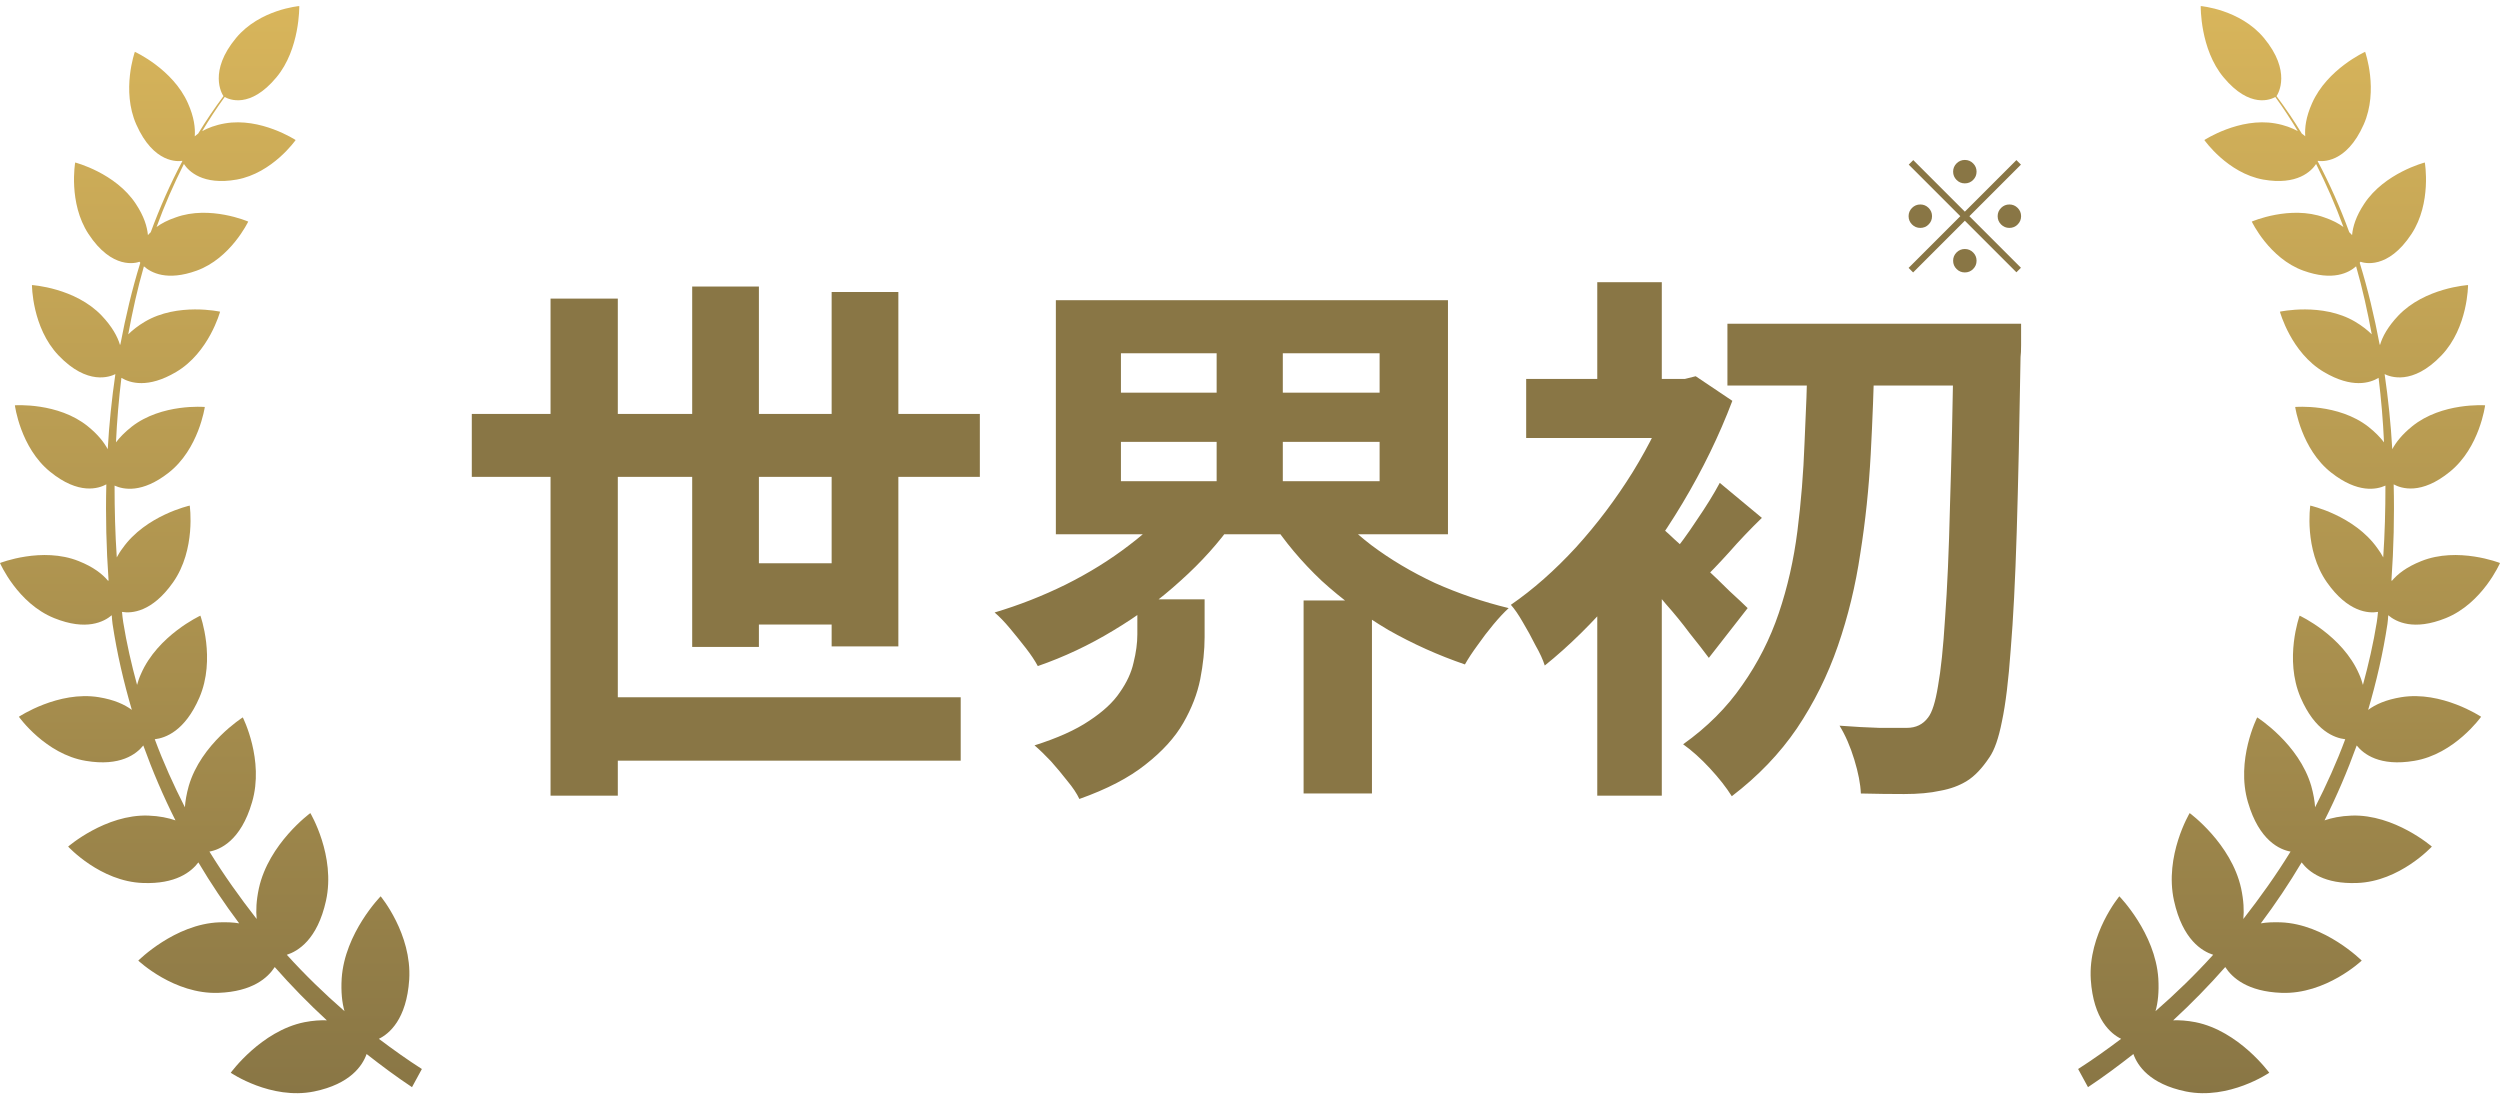 <svg width="128" height="56" viewBox="0 0 128 56" fill="none" xmlns="http://www.w3.org/2000/svg">
<path d="M21.106 55.67C20.303 55.138 19.532 54.562 18.77 53.966C18.564 54.552 17.947 55.5 16.084 55.883C13.872 56.331 11.814 54.925 11.814 54.925C11.814 54.925 13.367 52.783 15.59 52.336C16.033 52.251 16.403 52.229 16.733 52.24C15.796 51.377 14.911 50.472 14.067 49.513C13.717 50.056 12.935 50.77 11.186 50.834C8.912 50.919 7.08 49.183 7.08 49.183C7.08 49.183 8.953 47.308 11.227 47.223C11.618 47.212 11.947 47.223 12.246 47.276C11.495 46.275 10.795 45.231 10.157 44.155C9.786 44.645 8.994 45.273 7.317 45.209C5.135 45.135 3.489 43.345 3.489 43.345C3.489 43.345 5.403 41.684 7.594 41.758C8.16 41.779 8.613 41.875 8.984 42.003C8.356 40.757 7.811 39.478 7.337 38.168C6.987 38.605 6.164 39.255 4.394 38.956C2.326 38.616 0.967 36.698 0.967 36.698C0.967 36.698 2.984 35.356 5.063 35.697C5.845 35.825 6.38 36.07 6.751 36.347C6.329 34.909 5.989 33.449 5.763 31.947C5.742 31.798 5.732 31.649 5.722 31.5C5.32 31.841 4.415 32.309 2.778 31.649C0.895 30.893 0 28.826 0 28.826C0 28.826 2.161 27.974 4.034 28.73C4.785 29.029 5.248 29.391 5.547 29.753C5.547 29.732 5.547 29.71 5.557 29.689C5.444 28.08 5.403 26.44 5.444 24.799C5.053 25.012 4.034 25.353 2.562 24.15C1.039 22.914 0.762 20.752 0.762 20.752C0.762 20.752 2.974 20.592 4.497 21.827C5.012 22.243 5.32 22.637 5.516 22.999C5.588 21.71 5.722 20.432 5.907 19.154C5.65 19.282 4.487 19.761 2.995 18.195C1.636 16.768 1.636 14.595 1.636 14.595C1.636 14.595 3.849 14.733 5.207 16.16C5.742 16.725 6.02 17.236 6.144 17.662C6.144 17.652 6.154 17.641 6.164 17.63C6.432 16.214 6.761 14.818 7.183 13.455C7.162 13.423 7.152 13.412 7.142 13.401C6.977 13.465 5.742 13.828 4.528 11.974C3.489 10.387 3.849 8.32 3.849 8.32C3.849 8.32 5.917 8.853 6.956 10.44C7.378 11.079 7.533 11.601 7.574 12.038C7.615 11.985 7.667 11.942 7.718 11.889C8.181 10.632 8.716 9.417 9.334 8.256C9.334 8.246 9.334 8.235 9.323 8.235C9.138 8.267 7.872 8.395 6.977 6.371C6.205 4.624 6.905 2.653 6.905 2.653C6.905 2.653 8.85 3.537 9.622 5.284C9.941 5.998 10.002 6.552 9.972 6.978C10.023 6.935 10.085 6.882 10.146 6.84C10.548 6.179 10.98 5.54 11.443 4.922C11.351 4.794 10.671 3.644 12.091 1.939C13.306 0.48 15.323 0.31 15.323 0.31C15.323 0.31 15.364 2.515 14.15 3.963C12.802 5.583 11.721 5.093 11.505 4.965C11.093 5.529 10.713 6.115 10.352 6.712C10.651 6.552 11.021 6.403 11.515 6.318C13.347 5.998 15.137 7.17 15.137 7.17C15.137 7.17 13.954 8.863 12.122 9.194C10.373 9.503 9.653 8.757 9.416 8.395C8.891 9.439 8.418 10.515 8.016 11.622C8.263 11.441 8.582 11.271 8.994 11.132C10.743 10.493 12.709 11.345 12.709 11.345C12.709 11.345 11.814 13.231 10.064 13.859C8.552 14.403 7.739 13.966 7.368 13.636C7.039 14.775 6.782 15.947 6.565 17.119C6.782 16.906 7.059 16.682 7.42 16.469C9.097 15.479 11.268 15.958 11.268 15.958C11.268 15.958 10.702 18.056 9.015 19.047C7.574 19.899 6.658 19.612 6.216 19.345C6.082 20.443 5.989 21.54 5.938 22.648C6.133 22.392 6.39 22.126 6.74 21.849C8.284 20.645 10.486 20.837 10.486 20.837C10.486 20.837 10.177 22.999 8.634 24.203C7.275 25.268 6.318 25.066 5.866 24.863C5.866 26.099 5.897 27.324 5.979 28.538C6.061 28.389 6.154 28.23 6.277 28.07C7.461 26.387 9.714 25.886 9.714 25.886C9.714 25.886 10.044 28.134 8.86 29.817C7.79 31.34 6.74 31.415 6.246 31.329C6.267 31.5 6.277 31.681 6.308 31.851C6.483 32.938 6.73 34.014 7.018 35.068C7.07 34.887 7.121 34.717 7.214 34.514C8.068 32.533 10.26 31.521 10.26 31.521C10.26 31.521 11.062 33.737 10.208 35.718C9.467 37.433 8.469 37.785 7.924 37.849C8.366 39.042 8.891 40.203 9.467 41.332C9.488 41.012 9.55 40.65 9.663 40.245C10.291 38.083 12.431 36.73 12.431 36.73C12.431 36.73 13.542 38.914 12.904 41.076C12.328 43.058 11.258 43.505 10.723 43.601C11.464 44.805 12.277 45.944 13.141 47.052C13.1 46.626 13.12 46.115 13.254 45.486C13.759 43.185 15.889 41.63 15.889 41.63C15.889 41.63 17.196 43.814 16.691 46.115C16.249 48.118 15.251 48.703 14.685 48.885C15.611 49.907 16.599 50.866 17.638 51.771C17.515 51.345 17.453 50.791 17.494 50.099C17.648 47.766 19.49 45.891 19.49 45.891C19.49 45.891 21.096 47.819 20.952 50.152C20.818 52.197 19.923 52.932 19.398 53.188C20.118 53.731 20.849 54.253 21.6 54.733L21.096 55.66L21.106 55.67Z" fill="url(#paint0_linear_327_1337)"/>
<path d="M24.156 21.195H50.168V24.415H24.156V21.195ZM29.924 35.699H49.188V38.947H29.924V35.699ZM36.868 28.839H44.036V31.975H36.868V28.839ZM28.188 15.287H31.632V40.739H28.188V15.287ZM35.44 14.671H38.856V33.123H35.44V14.671ZM42.58 14.951H45.996V33.095H42.58V14.951ZM57.392 22.623V24.639H70.636V22.623H57.392ZM57.392 18.087V20.103H70.636V18.087H57.392ZM54.06 15.371H74.136V27.355H54.06V15.371ZM67.864 25.563C68.48 26.403 69.264 27.187 70.216 27.915C71.187 28.643 72.269 29.287 73.464 29.847C74.677 30.389 75.937 30.818 77.244 31.135C77.001 31.359 76.74 31.639 76.46 31.975C76.18 32.311 75.909 32.666 75.648 33.039C75.387 33.394 75.172 33.721 75.004 34.019C73.641 33.553 72.335 32.965 71.084 32.255C69.852 31.527 68.713 30.687 67.668 29.735C66.641 28.765 65.764 27.719 65.036 26.599L67.864 25.563ZM60.22 25.563L63.16 26.711C62.413 27.775 61.508 28.783 60.444 29.735C59.399 30.687 58.251 31.537 57 32.283C55.768 33.03 54.48 33.637 53.136 34.103C52.987 33.823 52.781 33.515 52.52 33.179C52.259 32.843 51.988 32.507 51.708 32.171C51.428 31.835 51.167 31.565 50.924 31.359C52.175 30.986 53.388 30.51 54.564 29.931C55.759 29.334 56.841 28.662 57.812 27.915C58.801 27.169 59.604 26.385 60.22 25.563ZM58.232 30.687H61.676V32.619C61.676 33.291 61.601 34.01 61.452 34.775C61.303 35.522 61.013 36.269 60.584 37.015C60.155 37.762 59.511 38.471 58.652 39.143C57.812 39.815 56.683 40.403 55.264 40.907C55.133 40.627 54.928 40.319 54.648 39.983C54.387 39.647 54.107 39.311 53.808 38.975C53.509 38.658 53.229 38.387 52.968 38.163C54.144 37.79 55.077 37.37 55.768 36.903C56.477 36.437 57 35.951 57.336 35.447C57.691 34.943 57.924 34.439 58.036 33.935C58.167 33.413 58.232 32.927 58.232 32.479V30.687ZM62.292 16.771H65.68V25.983H62.292V16.771ZM66.744 30.743H70.244V40.627H66.744V30.743ZM88.444 16.575H101.268V19.739H88.444V16.575ZM100.036 16.575H103.48C103.48 16.575 103.48 16.687 103.48 16.911C103.48 17.135 103.48 17.387 103.48 17.667C103.48 17.929 103.471 18.134 103.452 18.283C103.396 21.811 103.331 24.798 103.256 27.243C103.181 29.689 103.079 31.695 102.948 33.263C102.836 34.831 102.687 36.054 102.5 36.931C102.332 37.79 102.117 38.406 101.856 38.779C101.483 39.339 101.1 39.741 100.708 39.983C100.316 40.226 99.859 40.394 99.336 40.487C98.832 40.599 98.216 40.655 97.488 40.655C96.779 40.655 96.041 40.646 95.276 40.627C95.257 40.142 95.145 39.563 94.94 38.891C94.735 38.219 94.483 37.641 94.184 37.155C94.931 37.211 95.612 37.249 96.228 37.267C96.844 37.267 97.311 37.267 97.628 37.267C98.095 37.267 98.459 37.09 98.72 36.735C98.925 36.474 99.093 35.942 99.224 35.139C99.373 34.318 99.495 33.151 99.588 31.639C99.7 30.127 99.784 28.205 99.84 25.871C99.915 23.538 99.98 20.71 100.036 17.387V16.575ZM92.56 18.059H95.976C95.939 19.795 95.873 21.531 95.78 23.267C95.687 25.003 95.509 26.693 95.248 28.335C95.005 29.978 94.623 31.555 94.1 33.067C93.577 34.579 92.877 35.989 92 37.295C91.123 38.583 90.012 39.741 88.668 40.767C88.388 40.319 88.015 39.843 87.548 39.339C87.081 38.835 86.624 38.425 86.176 38.107C87.408 37.23 88.416 36.222 89.2 35.083C90.003 33.945 90.628 32.713 91.076 31.387C91.524 30.062 91.841 28.662 92.028 27.187C92.215 25.713 92.336 24.21 92.392 22.679C92.467 21.13 92.523 19.59 92.56 18.059ZM81.78 28.867L85.084 24.919V40.739H81.78V28.867ZM78.14 19.403H86.512V22.427H78.14V19.403ZM81.78 14.447H85.084V21.027H81.78V14.447ZM84.748 26.767C84.991 26.935 85.327 27.225 85.756 27.635C86.204 28.027 86.68 28.466 87.184 28.951C87.688 29.418 88.145 29.857 88.556 30.267C88.985 30.659 89.293 30.949 89.48 31.135L87.492 33.683C87.231 33.329 86.904 32.909 86.512 32.423C86.139 31.919 85.728 31.415 85.28 30.911C84.851 30.389 84.44 29.903 84.048 29.455C83.656 28.989 83.311 28.606 83.012 28.307L84.748 26.767ZM85.616 19.403H86.26L86.82 19.263L88.696 20.523C88.024 22.297 87.175 24.042 86.148 25.759C85.121 27.477 83.992 29.045 82.76 30.463C81.547 31.882 80.324 33.086 79.092 34.075C78.999 33.777 78.84 33.431 78.616 33.039C78.411 32.629 78.196 32.237 77.972 31.863C77.748 31.471 77.543 31.173 77.356 30.967C78.495 30.183 79.605 29.203 80.688 28.027C81.771 26.833 82.741 25.545 83.6 24.163C84.459 22.763 85.131 21.391 85.616 20.047V19.403ZM88.052 24.723L90.208 26.515C89.611 27.094 89.051 27.682 88.528 28.279C88.005 28.858 87.529 29.353 87.1 29.763L85.588 28.391C85.98 27.925 86.409 27.337 86.876 26.627C87.361 25.918 87.753 25.283 88.052 24.723Z" fill="#897645"/>
<path d="M100.6 9.389C100.435 9.389 100.294 9.331 100.176 9.213C100.059 9.096 100 8.955 100 8.789C100 8.624 100.059 8.483 100.176 8.365C100.294 8.248 100.435 8.189 100.6 8.189C100.766 8.189 100.907 8.248 101.024 8.365C101.142 8.483 101.2 8.624 101.2 8.789C101.2 8.955 101.142 9.096 101.024 9.213C100.907 9.331 100.766 9.389 100.6 9.389ZM100.6 10.837L103.24 8.197L103.472 8.429L100.832 11.069L103.472 13.709L103.24 13.941L100.6 11.301L97.952 13.949L97.72 13.717L100.368 11.069L97.728 8.429L97.96 8.197L100.6 10.837ZM98.92 11.069C98.92 11.235 98.862 11.376 98.744 11.493C98.627 11.611 98.486 11.669 98.32 11.669C98.155 11.669 98.014 11.611 97.896 11.493C97.779 11.376 97.72 11.235 97.72 11.069C97.72 10.904 97.779 10.763 97.896 10.645C98.014 10.528 98.155 10.469 98.32 10.469C98.486 10.469 98.627 10.528 98.744 10.645C98.862 10.763 98.92 10.904 98.92 11.069ZM102.28 11.069C102.28 10.904 102.339 10.763 102.456 10.645C102.574 10.528 102.715 10.469 102.88 10.469C103.046 10.469 103.187 10.528 103.304 10.645C103.422 10.763 103.48 10.904 103.48 11.069C103.48 11.235 103.422 11.376 103.304 11.493C103.187 11.611 103.046 11.669 102.88 11.669C102.715 11.669 102.574 11.611 102.456 11.493C102.339 11.376 102.28 11.235 102.28 11.069ZM100.6 12.749C100.766 12.749 100.907 12.808 101.024 12.925C101.142 13.043 101.2 13.184 101.2 13.349C101.2 13.515 101.142 13.656 101.024 13.773C100.907 13.891 100.766 13.949 100.6 13.949C100.435 13.949 100.294 13.891 100.176 13.773C100.059 13.656 100 13.515 100 13.349C100 13.184 100.059 13.043 100.176 12.925C100.294 12.808 100.435 12.749 100.6 12.749Z" fill="#897645"/>
<path d="M106.894 55.67C107.697 55.138 108.468 54.562 109.23 53.966C109.436 54.552 110.053 55.5 111.916 55.883C114.128 56.331 116.186 54.925 116.186 54.925C116.186 54.925 114.632 52.783 112.41 52.336C111.967 52.251 111.597 52.229 111.267 52.24C112.204 51.377 113.089 50.472 113.933 49.513C114.283 50.056 115.065 50.77 116.814 50.834C119.088 50.919 120.92 49.183 120.92 49.183C120.92 49.183 119.047 47.308 116.773 47.223C116.382 47.212 116.053 47.223 115.754 47.276C116.505 46.275 117.205 45.231 117.843 44.155C118.214 44.645 119.006 45.273 120.683 45.209C122.865 45.135 124.511 43.345 124.511 43.345C124.511 43.345 122.597 41.684 120.406 41.758C119.84 41.779 119.387 41.875 119.016 42.003C119.644 40.757 120.189 39.478 120.663 38.168C121.013 38.605 121.836 39.255 123.606 38.956C125.674 38.616 127.033 36.698 127.033 36.698C127.033 36.698 125.016 35.356 122.937 35.697C122.155 35.825 121.62 36.07 121.249 36.347C121.671 34.909 122.011 33.449 122.237 31.947C122.258 31.798 122.268 31.649 122.278 31.5C122.68 31.841 123.585 32.309 125.222 31.649C127.105 30.893 128 28.826 128 28.826C128 28.826 125.839 27.974 123.966 28.73C123.215 29.029 122.752 29.391 122.453 29.753C122.453 29.732 122.453 29.71 122.443 29.689C122.556 28.08 122.597 26.44 122.556 24.799C122.947 25.012 123.966 25.353 125.438 24.15C126.961 22.914 127.238 20.752 127.238 20.752C127.238 20.752 125.026 20.592 123.503 21.827C122.988 22.243 122.68 22.637 122.484 22.999C122.412 21.71 122.278 20.432 122.093 19.154C122.35 19.282 123.513 19.761 125.005 18.195C126.364 16.768 126.364 14.595 126.364 14.595C126.364 14.595 124.151 14.733 122.793 16.16C122.258 16.725 121.98 17.236 121.857 17.662C121.857 17.652 121.846 17.641 121.836 17.63C121.568 16.214 121.239 14.818 120.817 13.455C120.838 13.423 120.848 13.412 120.858 13.401C121.023 13.465 122.258 13.828 123.472 11.974C124.511 10.387 124.151 8.32 124.151 8.32C124.151 8.32 122.083 8.853 121.044 10.44C120.622 11.079 120.467 11.601 120.426 12.038C120.385 11.985 120.333 11.942 120.282 11.889C119.819 10.632 119.284 9.417 118.666 8.256C118.666 8.246 118.666 8.235 118.677 8.235C118.862 8.267 120.128 8.395 121.023 6.371C121.795 4.624 121.095 2.653 121.095 2.653C121.095 2.653 119.15 3.537 118.378 5.284C118.059 5.998 117.998 6.552 118.028 6.978C117.977 6.935 117.915 6.882 117.853 6.84C117.452 6.179 117.02 5.54 116.557 4.922C116.649 4.794 117.329 3.644 115.909 1.939C114.694 0.48 112.677 0.31 112.677 0.31C112.677 0.31 112.636 2.515 113.85 3.963C115.198 5.583 116.279 5.093 116.495 4.965C116.907 5.529 117.287 6.115 117.648 6.712C117.349 6.552 116.979 6.403 116.485 6.318C114.653 5.998 112.863 7.17 112.863 7.17C112.863 7.17 114.046 8.863 115.878 9.194C117.627 9.503 118.347 8.757 118.584 8.395C119.109 9.439 119.582 10.515 119.984 11.622C119.737 11.441 119.418 11.271 119.006 11.132C117.257 10.493 115.291 11.345 115.291 11.345C115.291 11.345 116.186 13.231 117.936 13.859C119.448 14.403 120.261 13.966 120.632 13.636C120.961 14.775 121.218 15.947 121.435 17.119C121.218 16.906 120.941 16.682 120.58 16.469C118.903 15.479 116.732 15.958 116.732 15.958C116.732 15.958 117.298 18.056 118.985 19.047C120.426 19.899 121.342 19.612 121.784 19.345C121.918 20.443 122.011 21.54 122.062 22.648C121.867 22.392 121.61 22.126 121.26 21.849C119.716 20.645 117.514 20.837 117.514 20.837C117.514 20.837 117.823 22.999 119.366 24.203C120.725 25.268 121.682 25.066 122.134 24.863C122.134 26.099 122.103 27.324 122.021 28.538C121.939 28.389 121.846 28.23 121.723 28.07C120.539 26.387 118.286 25.886 118.286 25.886C118.286 25.886 117.956 28.134 119.14 29.817C120.21 31.34 121.26 31.415 121.754 31.329C121.733 31.5 121.723 31.681 121.692 31.851C121.517 32.938 121.27 34.014 120.982 35.068C120.93 34.887 120.879 34.717 120.786 34.514C119.932 32.533 117.74 31.521 117.74 31.521C117.74 31.521 116.938 33.737 117.792 35.718C118.533 37.433 119.531 37.785 120.076 37.849C119.634 39.042 119.109 40.203 118.533 41.332C118.512 41.012 118.45 40.65 118.337 40.245C117.709 38.083 115.569 36.73 115.569 36.73C115.569 36.73 114.458 38.914 115.096 41.076C115.672 43.058 116.742 43.505 117.277 43.601C116.536 44.805 115.723 45.944 114.859 47.052C114.9 46.626 114.879 46.115 114.746 45.486C114.241 43.185 112.111 41.63 112.111 41.63C112.111 41.63 110.804 43.814 111.309 46.115C111.751 48.118 112.749 48.703 113.315 48.885C112.389 49.907 111.401 50.866 110.362 51.771C110.485 51.345 110.547 50.791 110.506 50.099C110.352 47.766 108.51 45.891 108.51 45.891C108.51 45.891 106.904 47.819 107.048 50.152C107.182 52.197 108.077 52.932 108.602 53.188C107.882 53.731 107.151 54.253 106.4 54.733L106.904 55.66L106.894 55.67Z" fill="url(#paint1_linear_327_1337)"/>
<defs>
<linearGradient id="paint0_linear_327_1337" x1="10.8" y1="0.31" x2="10.8" y2="55.971" gradientUnits="userSpaceOnUse">
<stop stop-color="#D8B55B"/>
<stop offset="1" stop-color="#897645"/>
</linearGradient>
<linearGradient id="paint1_linear_327_1337" x1="117.2" y1="0.31" x2="117.2" y2="55.971" gradientUnits="userSpaceOnUse">
<stop stop-color="#D8B55B"/>
<stop offset="1" stop-color="#897645"/>
</linearGradient>
</defs>
</svg>
